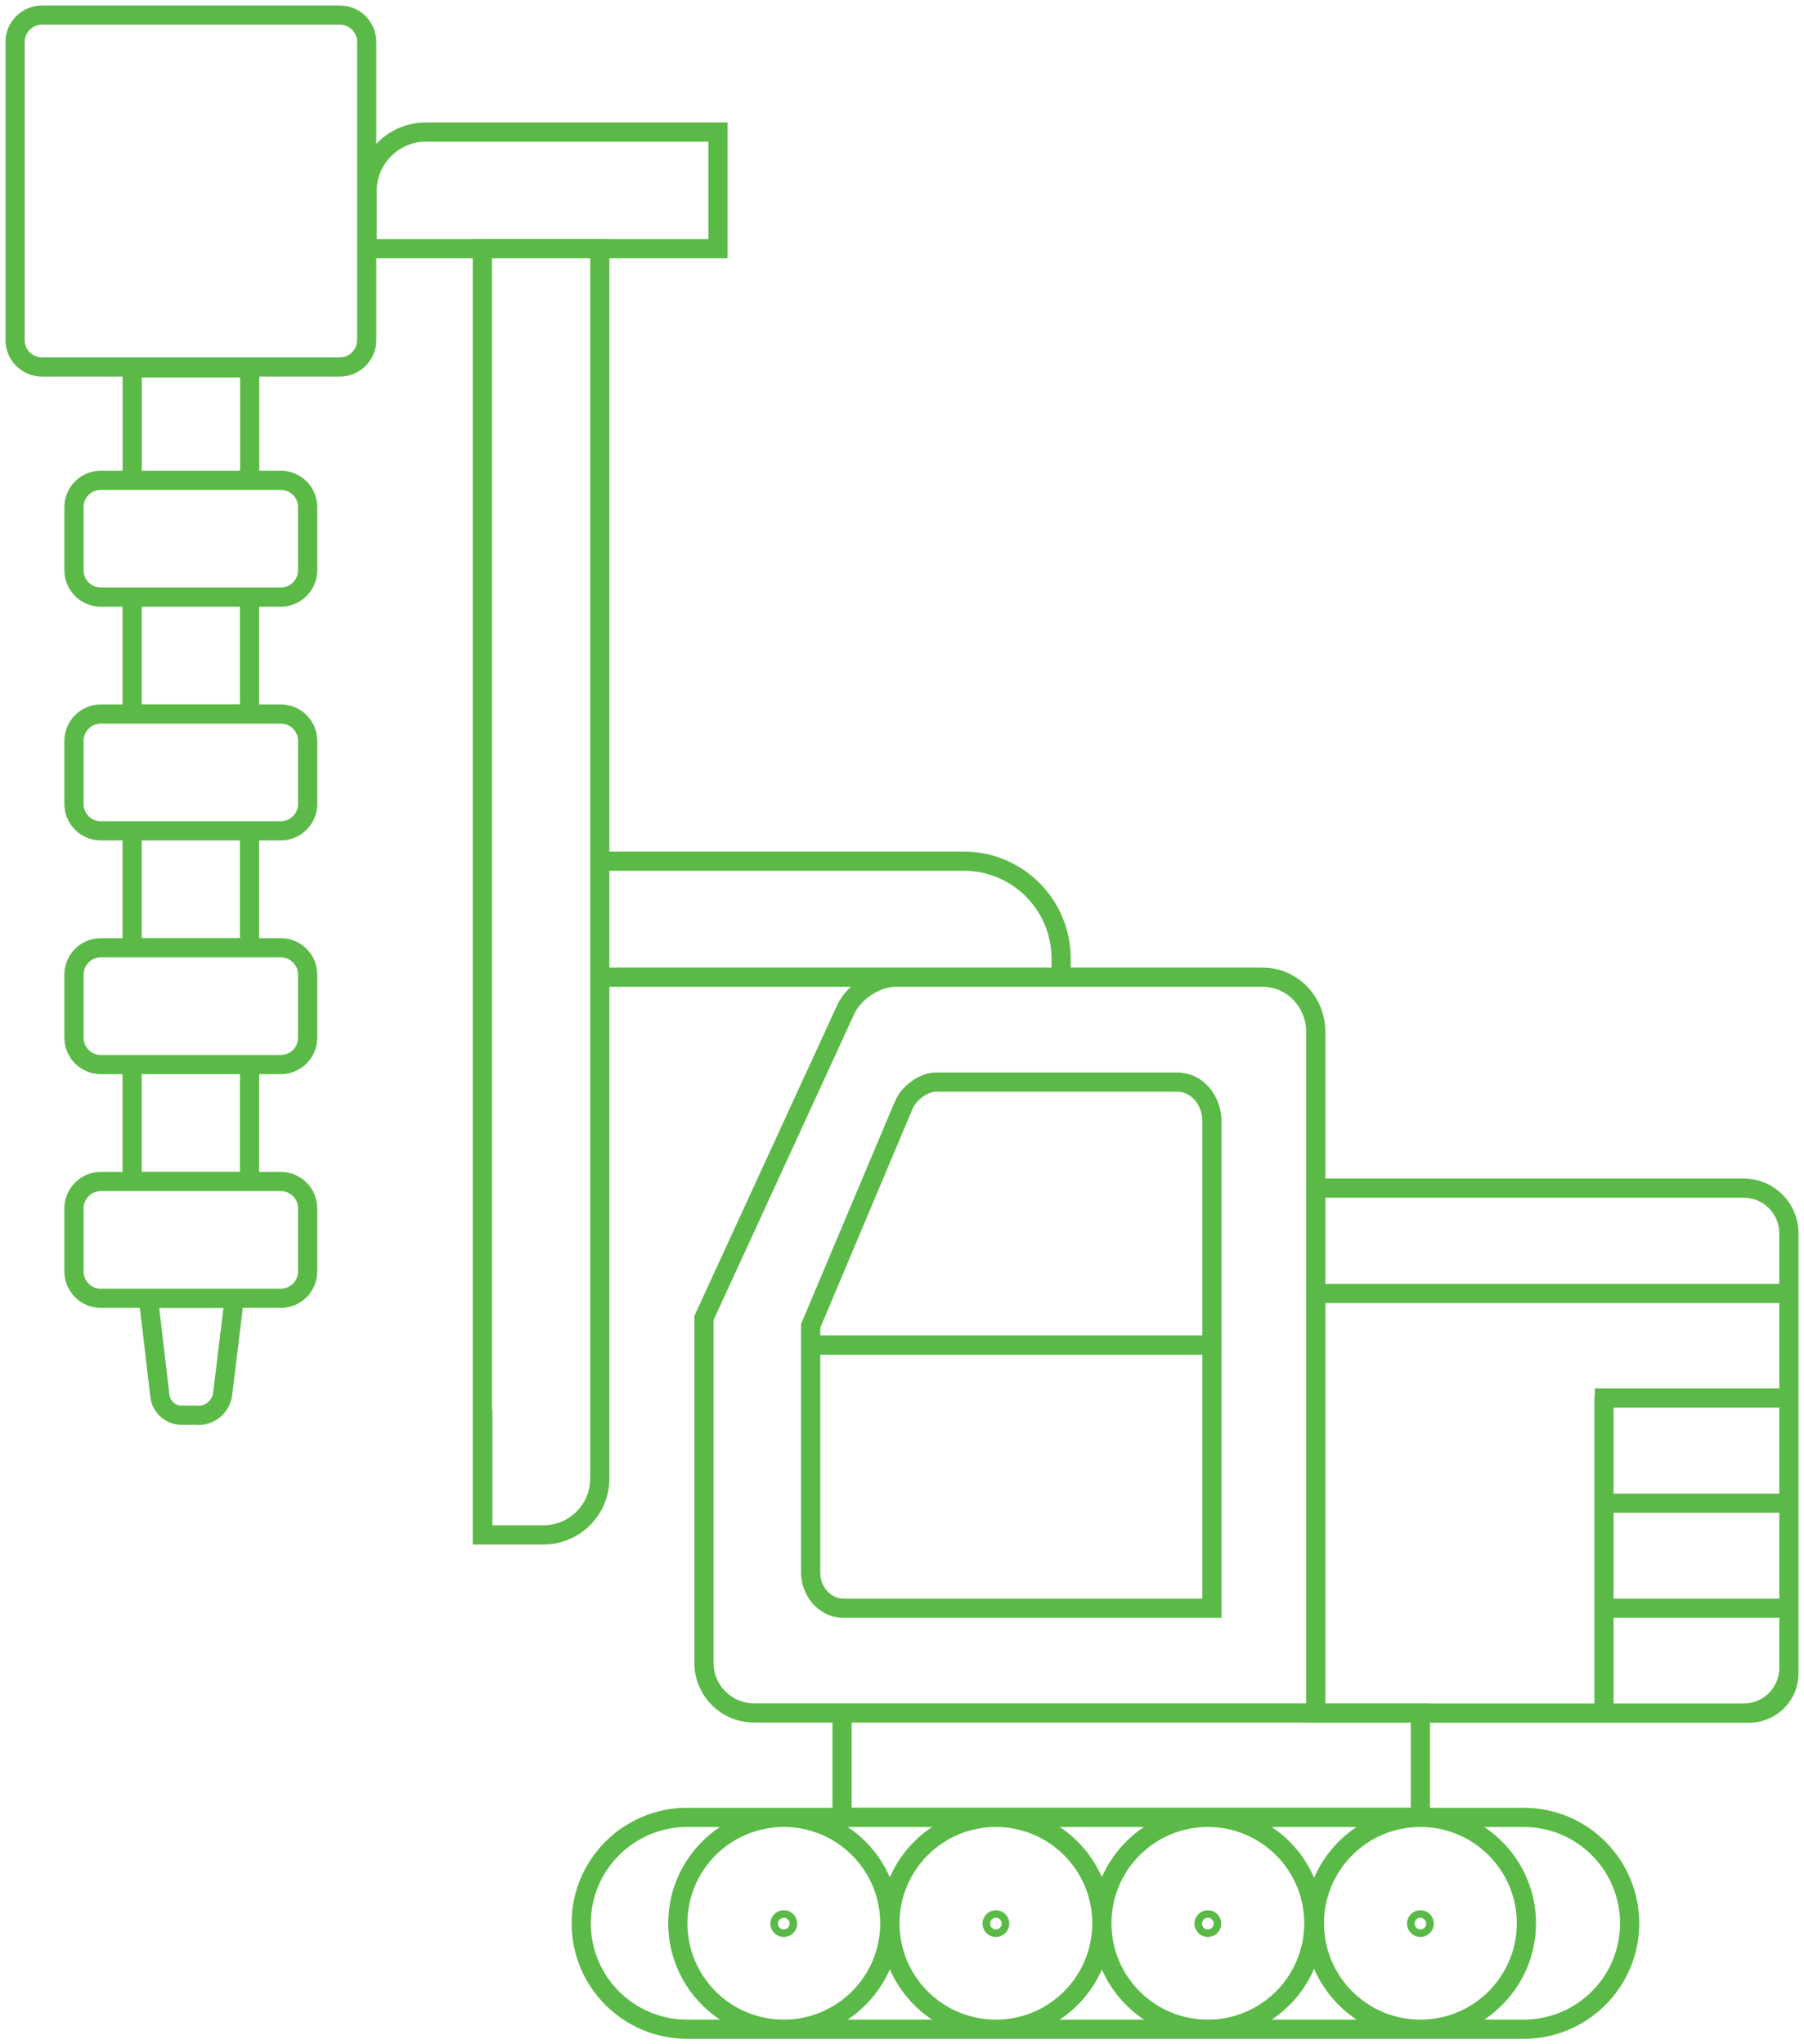 <?xml version="1.0" encoding="UTF-8"?> <svg xmlns="http://www.w3.org/2000/svg" width="188" height="213" viewBox="0 0 188 213" fill="none"><path fill-rule="evenodd" clip-rule="evenodd" d="M2.573 4.371C2.573 3.378 3.379 2.572 4.374 2.572H35.413C36.408 2.572 37.214 3.378 37.214 4.371V35.437C37.214 36.43 36.408 37.236 35.413 37.236H4.374C3.379 37.236 2.573 36.43 2.573 35.437V4.371ZM4.374 0.572C2.275 0.572 0.573 2.272 0.573 4.371V35.437C0.573 37.536 2.275 39.236 4.374 39.236H12.781V49.043H10.509C8.411 49.043 6.709 50.743 6.709 52.841V59.413C6.709 61.511 8.411 63.212 10.509 63.212H12.766V73.396H10.509C8.411 73.396 6.709 75.096 6.709 77.194V83.766C6.709 85.865 8.411 87.565 10.509 87.565H12.766V97.749H10.509C8.411 97.749 6.709 99.449 6.709 101.548V108.119C6.709 110.218 8.411 111.918 10.509 111.918H12.766V122.102H10.509C8.411 122.102 6.709 123.802 6.709 125.901V132.473C6.709 134.571 8.411 136.271 10.509 136.271H14.574L15.667 145.54C15.851 147.222 17.282 148.456 18.942 148.456H20.242L20.258 148.471H20.672C22.469 148.471 23.979 147.134 24.198 145.344L25.304 136.271H29.262C31.36 136.271 33.062 134.571 33.062 132.473V125.901C33.062 123.802 31.36 122.102 29.262 122.102H27.005V111.918H29.262C31.36 111.918 33.062 110.218 33.062 108.119V101.548C33.062 99.449 31.36 97.749 29.262 97.749H27.005V87.565H29.262C31.36 87.565 33.062 85.865 33.062 83.766V77.194C33.062 75.096 31.36 73.396 29.262 73.396H27.005V63.212H29.262C31.36 63.212 33.062 61.511 33.062 59.413V52.841C33.062 50.743 31.36 49.043 29.262 49.043H27.021V39.236H35.413C37.511 39.236 39.214 37.536 39.214 35.437V26.91H49.264V146.786V147.786V148.786V159.923V160.923H49.312H50.264H50.312H51.312H56.62C60.427 160.923 63.504 157.852 63.504 154.059V102.815H88.673C88.069 103.381 87.558 104.047 87.223 104.778L87.223 104.779L72.451 136.913L72.359 137.112V137.331V173.255C72.359 176.685 75.152 179.475 78.582 179.475H86.754V188.354H81.682H71.613C64.962 188.354 59.569 193.743 59.569 200.391C59.569 207.039 64.962 212.428 71.613 212.428H81.682H103.785H125.873H148.024H158.785C165.436 212.428 170.829 207.039 170.829 200.391C170.829 193.743 165.436 188.354 158.785 188.354H149.024V179.49H167.04H167.202H181.707H182.289C185.122 179.49 187.427 177.188 187.427 174.356V173.787L187.427 173.774V145.71L187.427 145.704V128.511C187.427 125.348 184.87 122.794 181.707 122.794H138.122V107.522C138.122 103.858 135.236 100.815 131.6 100.815H111.582V99.865C111.582 93.716 106.587 88.725 100.434 88.725H63.504V26.91H74.822H75.822V25.91V13.757V12.757H74.822H44.396C42.357 12.757 40.515 13.616 39.214 14.991V4.371C39.214 2.272 37.511 0.572 35.413 0.572H4.374ZM63.504 90.725V100.815H93.308H109.582V99.865C109.582 94.821 105.483 90.725 100.434 90.725H63.504ZM61.504 88.725L61.504 26.91H51.264V146.786L51.312 146.786V147.786V158.923H56.62C59.327 158.923 61.504 156.743 61.504 154.059L61.504 102.815V101.815V89.725V88.725ZM111.582 102.815H110.582H93.308C92.557 102.815 91.662 103.111 90.841 103.647C90.022 104.181 89.37 104.893 89.041 105.611L89.04 105.613L74.359 137.549V173.255C74.359 175.579 76.255 177.475 78.582 177.475H86.754H87.754H136.122V123.794V122.794V107.522C136.122 104.897 134.068 102.815 131.6 102.815H111.582ZM39.261 24.91H49.264V24.894H50.264H62.504H63.504V24.91H73.822V14.757H44.396C41.566 14.757 39.261 17.061 39.261 19.888V24.91ZM25.021 49.043H14.781V39.33H25.021V49.043ZM10.509 51.043H12.781H13.781H26.021H27.021H29.262C30.257 51.043 31.062 51.849 31.062 52.841V59.413C31.062 60.406 30.257 61.212 29.262 61.212H27.005H26.005H13.766H12.766H10.509C9.514 61.212 8.709 60.406 8.709 59.413V52.841C8.709 51.849 9.514 51.043 10.509 51.043ZM25.005 87.565H14.766V97.733H25.005V87.565ZM27.005 85.565H29.262C30.257 85.565 31.062 84.759 31.062 83.766V77.194C31.062 76.202 30.257 75.396 29.262 75.396H10.509C9.514 75.396 8.709 76.202 8.709 77.194V83.766C8.709 84.759 9.514 85.565 10.509 85.565H12.766H13.766H26.005H27.005ZM25.005 63.212H14.766V73.38H25.005V63.212ZM10.509 99.749C9.514 99.749 8.709 100.555 8.709 101.548V108.119C8.709 109.112 9.514 109.918 10.509 109.918L12.766 109.918H13.766H26.005H27.005L29.262 109.918C30.257 109.918 31.062 109.112 31.062 108.119V101.548C31.062 100.555 30.257 99.749 29.262 99.749H10.509ZM25.005 111.918H14.766V122.087H25.005V111.918ZM10.509 124.102C9.514 124.102 8.709 124.908 8.709 125.901V132.473C8.709 133.465 9.514 134.271 10.509 134.271H29.262C30.257 134.271 31.062 133.465 31.062 132.473V125.901C31.062 124.908 30.257 124.102 29.262 124.102H10.509ZM71.613 190.354H75.031C71.781 192.51 69.638 196.2 69.638 200.391C69.638 204.582 71.781 208.272 75.031 210.428H71.613C66.065 210.428 61.569 205.934 61.569 200.391C61.569 194.849 66.065 190.354 71.613 190.354ZM71.638 200.391C71.638 205.934 76.134 210.428 81.682 210.428C87.229 210.428 91.726 205.934 91.726 200.391C91.726 194.849 87.229 190.354 81.682 190.354C76.134 190.354 71.638 194.849 71.638 200.391ZM92.734 205.183C93.666 207.328 95.205 209.148 97.135 210.428H88.332C90.262 209.148 91.801 207.328 92.734 205.183ZM88.332 190.354C90.262 191.634 91.801 193.454 92.734 195.599C93.666 193.454 95.205 191.634 97.135 190.354H88.332ZM119.223 210.428H110.436C112.36 209.152 113.896 207.338 114.829 205.201C115.763 207.338 117.299 209.152 119.223 210.428ZM103.785 210.428C109.333 210.428 113.829 205.934 113.829 200.391C113.829 194.849 109.333 190.354 103.785 190.354C98.238 190.354 93.741 194.849 93.741 200.391C93.741 205.934 98.238 210.428 103.785 210.428ZM110.436 190.354C112.36 191.63 113.896 193.444 114.829 195.581C115.763 193.444 117.299 191.63 119.223 190.354H110.436ZM125.873 210.428C120.326 210.428 115.829 205.934 115.829 200.391C115.829 194.849 120.326 190.354 125.873 190.354C131.421 190.354 135.917 194.849 135.917 200.391C135.917 205.934 131.421 210.428 125.873 210.428ZM141.374 210.428H132.524C134.47 209.137 136.019 207.297 136.949 205.128C137.879 207.297 139.428 209.137 141.374 210.428ZM141.374 190.354C139.428 191.645 137.879 193.485 136.949 195.654C136.019 193.485 134.47 191.645 132.524 190.354H141.374ZM158.785 210.428H154.675C157.925 208.272 160.068 204.582 160.068 200.391C160.068 196.2 157.925 192.51 154.675 190.354H158.785C164.333 190.354 168.829 194.849 168.829 200.391C168.829 205.934 164.333 210.428 158.785 210.428ZM137.98 200.391C137.98 194.849 142.477 190.354 148.024 190.354C153.572 190.354 158.068 194.849 158.068 200.391C158.068 205.934 153.572 210.428 148.024 210.428C142.477 210.428 137.98 205.934 137.98 200.391ZM88.754 188.339V179.475H136.122V179.49H137.122H147.024V188.339H88.754ZM166.155 177.49H149.024V177.475H148.024H138.122V135.768H185.427V144.663H167.202H166.202V145.422L166.155 145.564V145.726V177.49ZM168.155 177.49H181.707C183.763 177.49 185.421 175.837 185.427 173.785L185.427 173.774L185.427 168.564H168.155V177.49ZM168.155 166.564H185.427V157.621H168.155V166.564ZM168.155 155.621H185.427L185.427 146.663H168.202V146.679H168.155V155.621ZM185.427 133.768H138.122V124.794H181.707C183.767 124.794 185.427 126.454 185.427 128.511V133.768ZM95.096 115.548C95.287 115.09 95.675 114.624 96.169 114.271C96.669 113.915 97.182 113.742 97.571 113.742H122.68C124.015 113.742 125.298 115.001 125.298 116.829V139.145H85.482V138.35L95.094 115.551L95.096 115.548ZM85.482 141.145H125.298V166.564H87.912C86.651 166.564 85.482 165.423 85.482 163.838V141.145ZM97.571 111.742C96.654 111.742 95.744 112.119 95.008 112.643C94.269 113.17 93.611 113.914 93.251 114.776L93.25 114.778L83.561 137.76L83.482 137.946V138.148V163.838C83.482 166.371 85.397 168.564 87.912 168.564H126.298H127.298V167.564V116.829C127.298 114.13 125.34 111.742 122.68 111.742H97.571ZM148.631 200.423C148.631 200.758 148.359 201.029 148.024 201.029C147.69 201.029 147.418 200.758 147.418 200.423C147.418 200.087 147.69 199.816 148.024 199.816C148.359 199.816 148.631 200.087 148.631 200.423ZM148.024 199.029C147.256 199.029 146.631 199.653 146.631 200.423C146.631 201.192 147.256 201.816 148.024 201.816C148.793 201.816 149.418 201.192 149.418 200.423C149.418 199.653 148.793 199.029 148.024 199.029ZM126.48 200.423C126.48 200.758 126.208 201.029 125.873 201.029C125.539 201.029 125.267 200.758 125.267 200.423C125.267 200.087 125.539 199.816 125.873 199.816C126.208 199.816 126.48 200.087 126.48 200.423ZM125.873 199.029C125.105 199.029 124.48 199.653 124.48 200.423C124.48 201.192 125.105 201.816 125.873 201.816C126.642 201.816 127.267 201.192 127.267 200.423C127.267 199.653 126.642 199.029 125.873 199.029ZM104.392 200.423C104.392 200.758 104.12 201.029 103.785 201.029C103.451 201.029 103.179 200.758 103.179 200.423C103.179 200.087 103.451 199.816 103.785 199.816C104.12 199.816 104.392 200.087 104.392 200.423ZM103.785 199.029C103.017 199.029 102.392 199.653 102.392 200.423C102.392 201.192 103.017 201.816 103.785 201.816C104.554 201.816 105.179 201.192 105.179 200.423C105.179 199.653 104.554 199.029 103.785 199.029ZM82.288 200.423C82.288 200.758 82.016 201.029 81.682 201.029C81.347 201.029 81.075 200.758 81.075 200.423C81.075 200.087 81.347 199.816 81.682 199.816C82.016 199.816 82.288 200.087 82.288 200.423ZM81.682 199.029C80.913 199.029 80.288 199.653 80.288 200.423C80.288 201.192 80.913 201.816 81.682 201.816C82.451 201.816 83.075 201.192 83.075 200.423C83.075 199.653 82.451 199.029 81.682 199.029ZM17.654 145.31L16.59 136.287H23.287L22.212 145.102C22.125 145.815 21.577 146.358 20.894 146.456H20.656H18.942C18.274 146.456 17.724 145.962 17.655 145.32L17.654 145.31Z" fill="#5BBA47"></path></svg> 